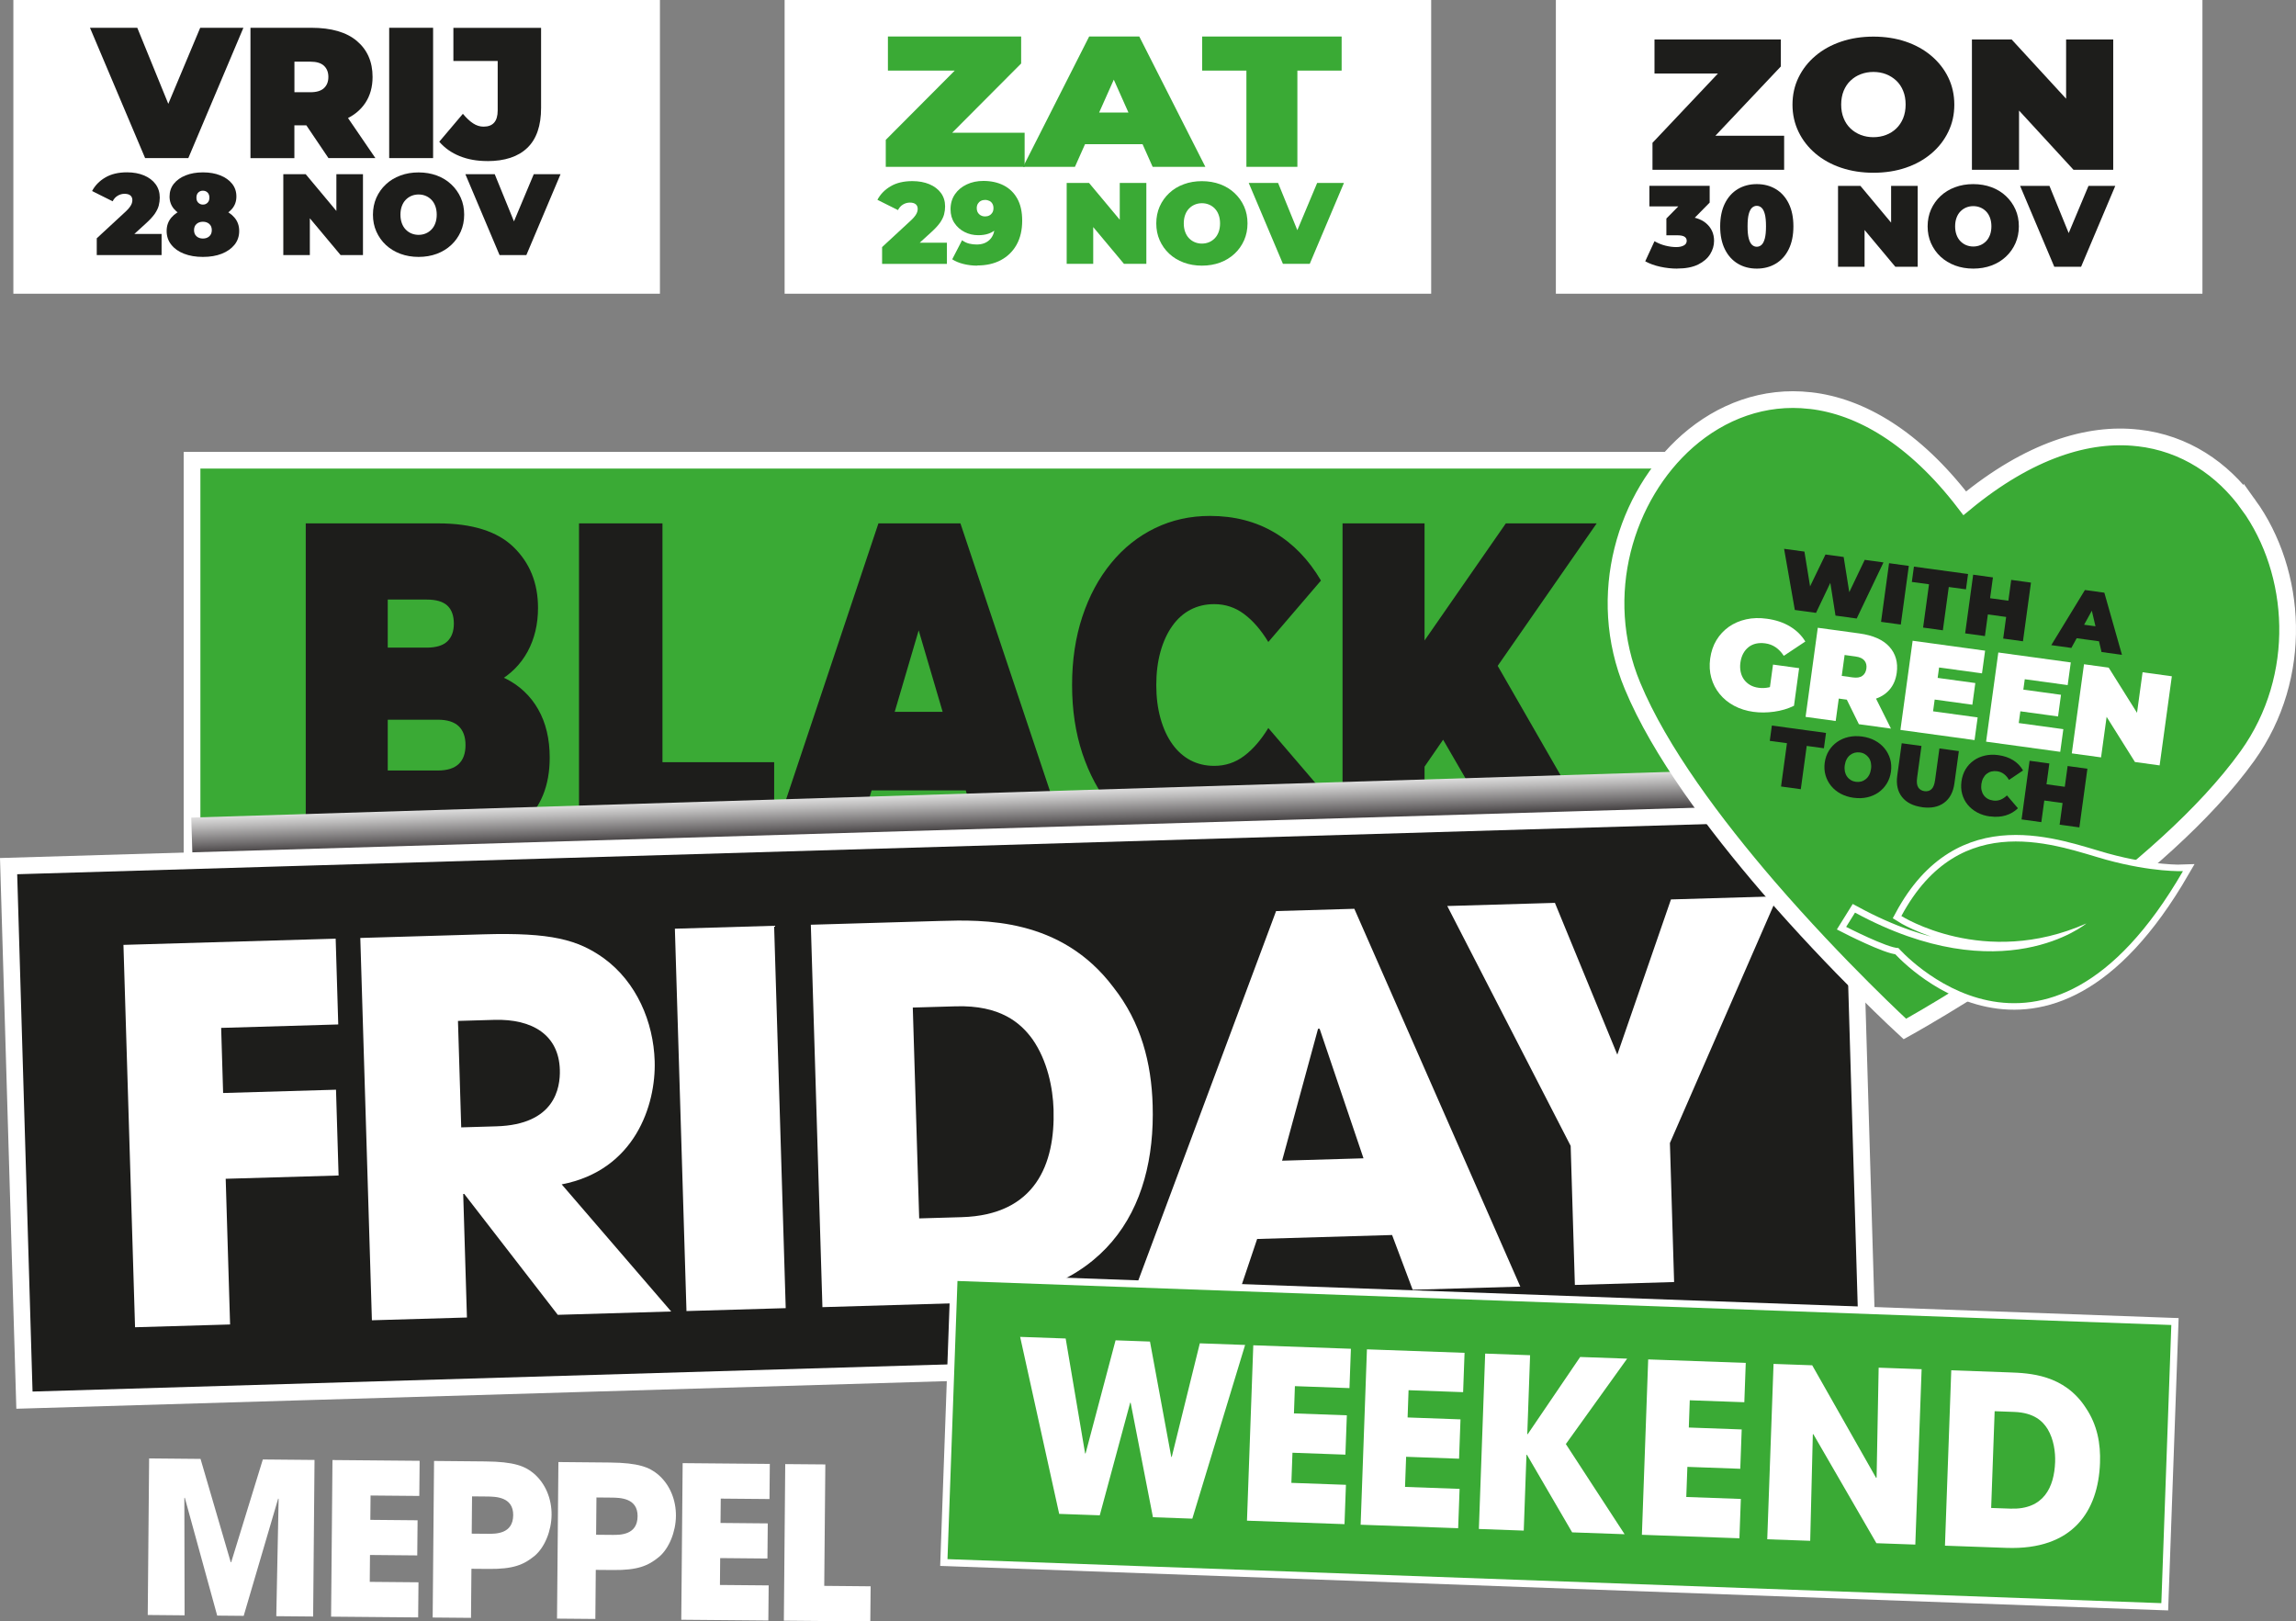 <?xml version="1.0" encoding="UTF-8"?>
<svg xmlns="http://www.w3.org/2000/svg" xmlns:xlink="http://www.w3.org/1999/xlink" viewBox="0 0 480.99 339.67">
  <rect x="0" y="0" width="480.99" height="339.67" fill="#808080" stroke="none"/>
  <defs>
    <style>
      .cls-1, .cls-2 {
        fill: #1d1d1b;
      }

      .cls-3 {
        isolation: isolate;
      }

      .cls-4 {
        fill: url(#Naamloos_verloop_3);
      }

      .cls-4, .cls-5 {
        mix-blend-mode: multiply;
      }

      .cls-6 {
        fill: #fff;
      }

      .cls-2, .cls-7, .cls-8 {
        stroke: #fff;
        stroke-miterlimit: 10;
      }

      .cls-2, .cls-8 {
        stroke-width: 3.5px;
      }

      .cls-5 {
        fill: none;
      }

      .cls-7 {
        stroke-width: 2.73px;
      }

      .cls-7, .cls-8, .cls-9 {
        fill: #3aaa35;
      }

      .cls-10 {
        clip-path: url(#clippath);
      }
    </style>
    <clipPath id="clippath">
      <rect class="cls-5" x="40.18" y="166.3" width="320.55" height="11.33" transform="translate(-5.23 6.29) rotate(-1.77)"/>
    </clipPath>
    <linearGradient id="Naamloos_verloop_3" data-name="Naamloos verloop 3" x1="439.5" y1="1675.27" x2="440.33" y2="1675.27" gradientTransform="translate(-28347.4 -5773.43) rotate(90) scale(13.51 -17.04)" gradientUnits="userSpaceOnUse">
      <stop offset="0" stop-color="#fff"/>
      <stop offset=".12" stop-color="#ebebeb"/>
      <stop offset=".36" stop-color="#bab9b9"/>
      <stop offset=".71" stop-color="#6b6869"/>
      <stop offset="1" stop-color="#231f20"/>
    </linearGradient>
  </defs>
  <g class="cls-3">
    <g id="Layer_2" data-name="Layer 2">
      <g id="Laag_1" data-name="Laag 1">
        <g>
          <rect class="cls-8" x="40.23" y="96.41" width="320.55" height="95.13"/>
          <g>
            <path class="cls-1" d="M64.05,177.38v-67.74h27.7c7.16,0,12.44,1.66,15.85,4.98,3.41,3.32,5.11,7.56,5.11,12.73,0,3.42-.73,6.47-2.18,9.15-1.46,2.68-3.57,4.79-6.33,6.34-2.77,1.55-6.17,2.32-10.22,2.32l1.48-5.23c4.05,0,7.54.74,10.48,2.23,2.94,1.48,5.21,3.63,6.81,6.44,1.6,2.81,2.41,6.18,2.41,10.11,0,5.87-1.86,10.45-5.59,13.74-3.73,3.29-9.17,4.94-16.33,4.94h-29.18ZM81.23,161.41h10.52c1.93,0,3.37-.45,4.33-1.35.96-.9,1.44-2.23,1.44-3.97s-.48-3.06-1.44-3.97c-.96-.9-2.41-1.35-4.33-1.35h-11.7v-15.1h9.33c1.97,0,3.42-.44,4.33-1.31.91-.87,1.37-2.11,1.37-3.73s-.46-2.94-1.37-3.77c-.91-.84-2.36-1.26-4.33-1.26h-8.15v35.81Z"/>
            <path class="cls-1" d="M121.3,177.38v-67.74h17.48v50.03h23.4v17.71h-40.88Z"/>
            <path class="cls-1" d="M161.36,177.38l22.66-67.74h17.18l22.66,67.74h-18.07l-16.74-56.9h6.81l-16.74,56.9h-17.77ZM174.83,165.57l4.44-16.45h23.84l4.44,16.45h-32.73Z"/>
            <path class="cls-1" d="M253.48,178.92c-4.15,0-7.99-.86-11.52-2.56-3.53-1.71-6.59-4.14-9.18-7.31-2.59-3.16-4.6-6.9-6.04-11.23-1.43-4.32-2.15-9.1-2.15-14.32s.72-10,2.15-14.32c1.43-4.32,3.44-8.06,6.04-11.23,2.59-3.16,5.65-5.6,9.18-7.31,3.53-1.71,7.37-2.56,11.52-2.56,5.08,0,9.59,1.16,13.51,3.48s7.17,5.68,9.74,10.06l-11.03,12.87c-1.53-2.52-3.22-4.47-5.07-5.85-1.85-1.39-3.94-2.08-6.26-2.08-1.83,0-3.48.39-4.96,1.16-1.48.77-2.75,1.9-3.81,3.39-1.06,1.48-1.89,3.27-2.48,5.37-.59,2.1-.89,4.44-.89,7.02s.3,4.92.89,7.02c.59,2.1,1.42,3.89,2.48,5.37,1.06,1.48,2.33,2.61,3.81,3.39,1.48.77,3.13,1.16,4.96,1.16,2.32,0,4.41-.69,6.26-2.08,1.85-1.39,3.54-3.34,5.07-5.85l11.03,12.87c-2.57,4.32-5.81,7.66-9.74,10.02s-8.43,3.53-13.51,3.53Z"/>
            <path class="cls-1" d="M281.25,177.38v-67.74h17.18v67.74h-17.18ZM296.87,162.86l-.96-25.06,19.55-28.16h19.03l-21.92,31.55-9.7,12.97-6,8.71ZM315.31,177.38l-15.25-26.32,11.33-15.68,24.14,42h-20.22Z"/>
          </g>
          <g class="cls-10">
            <rect class="cls-4" x="39.83" y="157.39" width="321.25" height="31.08" transform="translate(-5.25 6.28) rotate(-1.77)"/>
          </g>
          <rect class="cls-2" x="3.39" y="175.67" width="386.22" height="111.92" transform="translate(-6.8 5.95) rotate(-1.7)"/>
          <g>
            <path class="cls-6" d="M31.23,305.52l10.78.1,6.33,21.65h.09s6.63-21.53,6.63-21.53l10.83.1-.29,32.8-7.72-.07.49-24.56-.09-.09-7.23,24.58-5.55-.05-6.79-24.71-.09.09.05,24.56-7.72-.07.29-32.8Z"/>
            <path class="cls-6" d="M69.67,305.86l18.24.16-.07,7.36-10.21-.09-.05,5.1,9.9.09-.07,7.36-9.9-.09-.05,5.63,10.21.09-.07,7.36-18.24-.16.29-32.8Z"/>
            <path class="cls-6" d="M90.93,306.05l10.74.1c6.08.05,8.33,1.01,10.1,2.48,2.55,2.15,3.81,5.4,3.78,8.72-.03,3.32-1.44,6.81-3.54,8.57-2.28,1.89-4.51,2.8-9.61,2.75l-3.64-.03-.09,10.28-8.03-.07.29-32.8ZM98.82,321.28l3.42.03c1.6.01,5.24.05,5.27-3.9.03-3.86-3.69-3.89-5.51-3.91l-3.11-.03-.07,7.8Z"/>
            <path class="cls-6" d="M116.98,306.28l10.74.1c6.08.05,8.33,1.01,10.1,2.48,2.55,2.15,3.81,5.4,3.78,8.72-.03,3.32-1.44,6.81-3.54,8.57-2.28,1.89-4.51,2.8-9.61,2.75l-3.64-.03-.09,10.28-8.03-.07.29-32.8ZM124.88,321.51l3.42.03c1.6.01,5.24.05,5.27-3.9.03-3.86-3.69-3.89-5.51-3.91l-3.11-.03-.07,7.8Z"/>
            <path class="cls-6" d="M143.03,306.51l18.24.16-.07,7.36-10.21-.09-.05,5.1,9.9.09-.07,7.36-9.9-.09-.05,5.63,10.21.09-.07,7.36-18.24-.16.29-32.8Z"/>
            <path class="cls-6" d="M164.51,306.71l8.39.07-.23,25.44,9.72.09-.07,7.36-18.11-.16.29-32.8Z"/>
          </g>
          <g>
            <path class="cls-6" d="M25.88,197.94l44.44-1.3.54,17.97-24.53.72.41,13.64,23.65-.69.54,17.97-23.65.69.92,30.52-19.91.58-2.43-80.1Z"/>
            <path class="cls-6" d="M75.49,196.49l25.74-.76c14.3-.42,19.85,1.15,25.25,5,6.87,5,10.42,13.34,10.67,21.57.28,9.2-4.15,22.87-19.48,25.81l22.94,26.63-23.76.7-19.59-25.32h-.22s.78,25.88.78,25.88l-19.91.58-2.43-80.1ZM96.62,236.17l7.37-.22c12.21-.36,13.41-7.98,13.29-11.87-.22-7.25-5.72-10.67-13.75-10.43l-7.59.22.68,22.3Z"/>
            <path class="cls-6" d="M141.38,194.55l20.79-.61,2.43,80.1-20.79.61-2.43-80.1Z"/>
            <path class="cls-6" d="M169.87,193.72l26.95-.79c9.13-.27,25.41-.75,36.42,13.88,5.84,7.41,7.97,15.91,8.23,24.68.66,21.86-9.78,40.59-40.69,41.5l-28.49.84-2.43-80.1ZM192.55,255.24l8.91-.26c15.51-.45,19.59-11.19,19.25-22.56-.14-4.55-1.3-10.25-4.41-14.71-2.53-3.5-6.82-7.17-16.06-6.9l-9.02.26,1.34,44.16Z"/>
            <path class="cls-6" d="M263.36,259.55l-3.94,11.71-22.33.66,30.24-81.06,16.39-.48,34.77,79.15-22.55.66-4.31-11.47-28.27.83ZM268.59,243.15l17.05-.5-9.19-27.14h-.11s-.22,0-.22,0l-7.53,27.63Z"/>
            <path class="cls-6" d="M329.05,240.07l-25.86-50.27,22.55-.66,13.07,31.79,11.24-32.51,22.33-.66-22.55,51.69.88,29.12-20.79.61-.88-29.12Z"/>
          </g>
          <rect class="cls-9" x="296.78" y="174.12" width="59.79" height="255.94" transform="translate(13.06 617.73) rotate(-87.94)"/>
          <g>
            <path class="cls-6" d="M223.25,280.41l4.07,24.06h.1s6.28-23.69,6.28-23.69l7.21.26,4.46,24.17h.1s5.88-23.8,5.88-23.8l9.49.34-11.06,36.39-8.25-.3-4.67-23.98h-.1s-6.37,23.58-6.37,23.58l-8.5-.3-8.18-37.08,9.54.34Z"/>
            <path class="cls-6" d="M262.57,281.82l20.43.73-.3,8.24-11.43-.41-.2,5.71,11.08.4-.3,8.24-11.09-.4-.23,6.31,11.43.41-.3,8.24-20.43-.73,1.32-36.74Z"/>
            <path class="cls-6" d="M286.38,282.67l20.43.73-.3,8.24-11.43-.41-.2,5.71,11.08.4-.3,8.24-11.09-.4-.23,6.31,11.43.41-.3,8.24-20.43-.73,1.32-36.74Z"/>
            <path class="cls-6" d="M311.14,283.56l9.4.34-.59,16.53h.1s10.98-16.16,10.98-16.16l9.84.35-12.84,17.89,12.31,18.89-10.99-.39-9.47-16.25h-.1s-.57,15.88-.57,15.88l-9.4-.34,1.32-36.74Z"/>
            <path class="cls-6" d="M345.29,284.78l20.43.73-.3,8.24-11.43-.41-.2,5.71,11.08.4-.3,8.24-11.08-.4-.23,6.31,11.43.41-.3,8.24-20.43-.73,1.32-36.74Z"/>
            <path class="cls-6" d="M371.54,285.72l8.1.29,13.39,23.6.1-.1.43-23,9,.32-1.32,36.74-8.15-.29-13.22-22.85-.1.05-.55,22.3-9-.32,1.32-36.74Z"/>
            <path class="cls-6" d="M408.77,287.06l12.18.44c4.13.15,11.48.41,16.01,7.43,2.41,3.57,3.12,7.52,2.97,11.54-.36,10.03-5.63,18.29-19.6,17.79l-12.88-.46,1.32-36.74ZM417.14,315.9l4.03.14c7.01.25,9.17-4.54,9.36-9.76.07-2.09-.28-4.73-1.55-6.87-1.03-1.68-2.86-3.48-7.04-3.63l-4.08-.15-.73,20.26Z"/>
          </g>
          <path class="cls-6" d="M200.58,268.35l254.29,9.22-2.09,58.27-254.29-9.22,2.09-58.27ZM199.15,266.81l-.05,1.48-2.09,58.27-.05,1.48,1.48.05,254.29,9.22,1.48.05.05-1.48,2.09-58.28.05-1.48-1.48-.05-254.29-9.22-1.48-.05Z"/>
          <path class="cls-8" d="M471.06,105.77c-5.45-7.61-13.41-12.94-23.12-14.03h-.07c-10.36-1.19-22.8,2.58-36.27,13.69-10.63-13.88-21.9-20.31-32.31-21.51h-.07c-9.68-1.12-18.65,2.3-25.68,8.46h0c-13.04,11.46-19.44,32.37-11.55,51.29,5.68,13.7,17.22,29.07,28.43,42.1,14.6,16.92,28.63,29.79,28.63,29.79,2.68-1.48,18.1-10.23,34.73-22.44,13.65-10,28.09-22.29,37.06-34.79,11.93-16.67,10.37-38.48.22-52.57Z"/>
          <g>
            <path class="cls-1" d="M376,127.79l-2.25-12.82,4.26.58,1.76,10.81-2.14-.29,4.79-9.91,3.81.52,1.72,10.8-2.05-.28,4.74-9.92,3.93.54-5.61,11.75-4.44-.61-1.4-8.85,1.19.16-3.87,8.12-4.44-.61Z"/>
            <path class="cls-1" d="M394.06,130.27l1.68-12.29,4.14.57-1.68,12.29-4.14-.57Z"/>
            <path class="cls-1" d="M402.87,131.47l1.24-9.07-3.6-.49.44-3.21,11.34,1.55-.44,3.21-3.6-.49-1.24,9.07-4.14-.57Z"/>
            <path class="cls-1" d="M411.68,132.68l1.68-12.29,4.14.57-1.68,12.29-4.14-.57ZM416.16,128.68l.47-3.4,4.39.6-.47,3.4-4.39-.6ZM419.65,133.77l1.68-12.29,4.14.57-1.68,12.29-4.14-.57Z"/>
            <path class="cls-1" d="M429.72,135.15l7.05-11.55,4.07.56,3.69,13.02-4.28-.59-2.55-10.86,1.61.22-5.38,9.78-4.21-.58ZM433.21,133.45l1.46-2.84,5.65.77.64,3.13-7.76-1.06Z"/>
            <path class="cls-6" d="M367.36,149.13c-1.51-.21-2.87-.63-4.08-1.28s-2.22-1.47-3.03-2.47c-.82-1-1.4-2.13-1.75-3.39-.35-1.26-.43-2.61-.23-4.05.2-1.44.63-2.72,1.31-3.84.68-1.12,1.55-2.05,2.61-2.8,1.06-.74,2.27-1.26,3.62-1.56s2.8-.34,4.35-.12c1.85.25,3.46.79,4.82,1.61,1.36.82,2.44,1.87,3.22,3.16l-4.51,3c-.5-.76-1.06-1.35-1.7-1.79-.64-.44-1.37-.72-2.21-.83-.69-.09-1.33-.07-1.92.06-.59.14-1.11.38-1.56.74-.45.36-.82.8-1.11,1.34-.29.54-.49,1.17-.59,1.9-.1.69-.07,1.34.06,1.95.13.61.37,1.14.7,1.6.34.46.76.84,1.27,1.14s1.11.49,1.78.58c.71.1,1.42.07,2.13-.08.71-.15,1.48-.46,2.33-.94l2.93,4.8c-1.24.61-2.62,1.02-4.14,1.23-1.51.21-2.96.22-4.33.03ZM375.82,147.87l-5.36-1.55.97-7.1,5.47.75-1.08,7.9Z"/>
            <path class="cls-6" d="M378.25,150.18l2.56-18.67,8.72,1.19c2.86.39,4.96,1.32,6.28,2.79s1.83,3.29,1.54,5.45c-.2,1.44-.71,2.63-1.55,3.58-.84.95-1.93,1.61-3.27,1.98-1.35.38-2.89.45-4.63.21l-5.5-.75,3.16-2.2-1,7.28-6.29-.86ZM385.44,144.45l-2.41-3.24,5.1.7c.87.12,1.54.01,2.01-.32.47-.33.75-.84.85-1.52.09-.68-.04-1.24-.41-1.69-.36-.45-.98-.73-1.85-.85l-5.1-.7,3.19-2.47-1.38,10.08ZM389.42,151.71l-3.66-7.43,6.67.91,3.71,7.44-6.72-.92Z"/>
            <path class="cls-6" d="M398.12,152.9l2.56-18.67,15.18,2.08-.65,4.75-8.99-1.23-1.26,9.18,9.34,1.28-.65,4.75-15.53-2.13ZM404.87,146.49l.62-4.54,8.32,1.14-.62,4.54-8.32-1.14Z"/>
            <path class="cls-6" d="M416.07,155.36l2.56-18.67,15.18,2.08-.65,4.75-8.99-1.23-1.26,9.18,9.34,1.28-.65,4.75-15.53-2.13ZM422.82,148.95l.62-4.54,8.32,1.14-.62,4.54-8.32-1.14Z"/>
            <path class="cls-6" d="M434.02,157.82l2.56-18.67,5.17.71,7.94,12.66-2.4-.33,1.56-11.36,6.13.84-2.56,18.67-5.17-.71-7.94-12.66,2.4.33-1.56,11.36-6.13-.84Z"/>
            <path class="cls-1" d="M373.11,164.76l1.24-9.07-3.6-.49.44-3.21,11.34,1.55-.44,3.21-3.6-.49-1.24,9.07-4.14-.57Z"/>
            <path class="cls-1" d="M388.32,167.13c-.99-.14-1.89-.42-2.7-.85s-1.48-.98-2.02-1.64c-.54-.67-.93-1.41-1.17-2.24-.24-.83-.29-1.71-.17-2.63.13-.94.42-1.77.87-2.5.45-.73,1.03-1.34,1.73-1.84.7-.49,1.49-.84,2.39-1.04.89-.2,1.83-.23,2.83-.1,1.01.14,1.91.42,2.71.85.8.43,1.47.98,2.01,1.64.54.66.93,1.41,1.17,2.23s.29,1.71.17,2.64c-.13.92-.42,1.76-.87,2.49-.45.74-1.03,1.35-1.73,1.85-.7.49-1.49.84-2.38,1.04s-1.83.23-2.84.09ZM388.78,163.78c.39.05.76.03,1.11-.06.35-.09.67-.26.96-.49.29-.23.53-.52.72-.88.19-.36.32-.78.39-1.26.07-.48.05-.92-.03-1.32s-.24-.75-.45-1.05c-.22-.3-.48-.54-.79-.73-.31-.19-.66-.31-1.05-.36-.39-.05-.75-.03-1.11.06-.35.1-.67.26-.96.49-.29.23-.53.52-.72.88-.19.36-.32.78-.39,1.26-.07.48-.05.92.03,1.32.09.4.24.75.46,1.05.21.3.48.54.79.73.31.19.66.31,1.05.36Z"/>
            <path class="cls-1" d="M402.65,169.09c-1.88-.26-3.28-.97-4.2-2.13-.91-1.16-1.25-2.66-.99-4.5l.93-6.76,4.14.57-.91,6.63c-.13.94-.05,1.62.24,2.06.29.44.72.7,1.29.78.58.08,1.07-.05,1.46-.4.39-.35.64-.99.77-1.92l.91-6.63,4.07.56-.93,6.76c-.25,1.84-.97,3.19-2.17,4.07-1.19.87-2.73,1.18-4.61.92Z"/>
            <path class="cls-1" d="M416.88,171.04c-.98-.13-1.87-.41-2.67-.84-.79-.42-1.46-.97-2-1.62s-.92-1.4-1.15-2.23c-.23-.83-.28-1.72-.15-2.67.13-.95.42-1.79.86-2.53.45-.74,1.02-1.35,1.71-1.84.69-.49,1.48-.83,2.36-1.03.88-.2,1.81-.23,2.79-.09,1.21.17,2.24.52,3.12,1.07.87.55,1.56,1.26,2.06,2.14l-2.94,1.98c-.3-.51-.65-.92-1.06-1.23-.41-.31-.88-.51-1.43-.58-.43-.06-.83-.04-1.2.05-.37.09-.7.26-.99.49-.29.23-.53.53-.72.89-.19.36-.32.78-.39,1.24-.06.47-.05.9.04,1.3.09.4.24.75.46,1.05.21.3.49.55.82.74.33.19.71.31,1.15.37.55.08,1.06.02,1.54-.17.47-.19.92-.49,1.35-.9l2.3,2.69c-.72.7-1.57,1.2-2.56,1.5-.99.3-2.09.37-3.29.2Z"/>
            <path class="cls-1" d="M423.5,171.66l1.68-12.29,4.14.57-1.68,12.29-4.14-.57ZM427.98,167.66l.47-3.4,4.39.6-.47,3.4-4.39-.6ZM431.47,172.76l1.68-12.29,4.14.57-1.68,12.29-4.14-.57Z"/>
          </g>
          <g>
            <path class="cls-7" d="M397.7,198.6s30.22,34.68,59.61-16.11c0,0-6.4.28-16.12-2.4-9.71-2.69-30.45-11.31-42.87,11.8,0,0,17.3,11.05,38.76,1.56,0,0-17.5,14.53-48.47-2.27l-1.86,2.99s8.65,4.43,10.94,4.43Z"/>
            <path class="cls-9" d="M397.7,198.6s30.22,34.68,59.61-16.11c0,0-6.4.28-16.12-2.4-9.71-2.69-30.45-11.31-42.87,11.8,0,0,17.3,11.05,38.76,1.56,0,0-17.5,14.53-48.47-2.27l-1.86,2.99s8.65,4.43,10.94,4.43Z"/>
          </g>
        </g>
        <g>
          <rect class="cls-6" x="2.8" width="135.45" height="61.53"/>
          <rect class="cls-6" x="164.37" width="135.45" height="61.53"/>
          <rect class="cls-6" x="325.94" width="135.45" height="61.53"/>
          <g>
            <path class="cls-1" d="M30.4,33.12L18.85,5.82h9.91l9.4,23.05h-5.89l9.67-23.05h9.05l-11.54,27.3h-9.05Z"/>
            <path class="cls-1" d="M52.47,33.12V5.82h12.75c4.19,0,7.37.92,9.55,2.77,2.18,1.85,3.28,4.35,3.28,7.53,0,2.11-.51,3.92-1.52,5.44-1.01,1.52-2.45,2.69-4.31,3.49-1.86.81-4.06,1.21-6.61,1.21h-8.03l4.09-3.78v10.65h-9.2ZM61.68,23.49l-4.09-4.17h7.45c1.27,0,2.22-.29,2.83-.86.61-.57.92-1.35.92-2.34s-.31-1.77-.92-2.34c-.61-.57-1.55-.86-2.83-.86h-7.45l4.09-4.17v14.74ZM68.81,33.12l-6.71-9.94h9.75l6.79,9.94h-9.83Z"/>
            <path class="cls-1" d="M81.53,33.12V5.82h9.2v27.3h-9.2Z"/>
            <path class="cls-1" d="M102.08,33.74c-2.13,0-4.06-.34-5.77-1.03-1.72-.69-3.15-1.7-4.29-3.02l4.95-5.85c.73.88,1.44,1.55,2.15,2.01.7.46,1.43.68,2.18.68,1.98,0,2.96-1.13,2.96-3.39v-10.37h-9.28v-6.94h18.37v16.77c0,3.74-.96,6.54-2.89,8.38-1.92,1.85-4.72,2.77-8.38,2.77Z"/>
            <path class="cls-1" d="M20.27,53.43v-3.51l6.12-5.66c.39-.37.67-.69.86-.97.19-.27.31-.52.38-.74.06-.22.1-.42.1-.62,0-.42-.14-.75-.41-.98-.27-.23-.69-.35-1.23-.35-.5,0-.98.13-1.43.4s-.81.66-1.06,1.17l-4.31-2.15c.61-1.16,1.53-2.11,2.76-2.83,1.23-.73,2.75-1.09,4.57-1.09,1.34,0,2.52.22,3.56.65,1.03.44,1.84,1.05,2.42,1.84.58.79.87,1.73.87,2.81,0,.55-.07,1.1-.21,1.65-.14.55-.42,1.12-.83,1.73-.42.6-1.04,1.28-1.86,2.02l-4.6,4.19-.9-1.98h8.78v4.43h-13.58Z"/>
            <path class="cls-1" d="M42.51,53.82c-1.5,0-2.82-.22-3.96-.67-1.14-.44-2.03-1.07-2.67-1.89-.65-.81-.97-1.77-.97-2.87s.33-2.03.99-2.81c.66-.77,1.56-1.36,2.71-1.77,1.15-.4,2.44-.6,3.9-.6s2.75.2,3.9.6,2.05.99,2.71,1.77c.66.77.99,1.71.99,2.81s-.32,2.05-.97,2.87c-.65.81-1.54,1.44-2.67,1.89s-2.46.67-3.96.67ZM42.51,45.98c-1.32,0-2.51-.19-3.57-.57-1.06-.38-1.89-.93-2.5-1.65s-.92-1.58-.92-2.6.3-1.92.9-2.67c.6-.75,1.42-1.33,2.47-1.75,1.05-.42,2.26-.63,3.63-.63s2.58.21,3.63.63c1.05.42,1.87,1,2.47,1.75.6.75.9,1.64.9,2.67s-.31,1.88-.92,2.6-1.44,1.27-2.49,1.65c-1.05.38-2.24.57-3.58.57ZM42.51,49.97c.55,0,1-.16,1.34-.47.35-.31.52-.75.52-1.29s-.17-.98-.52-1.29c-.35-.31-.79-.47-1.34-.47s-1,.16-1.34.47c-.35.31-.52.75-.52,1.29s.17.98.52,1.29c.35.31.79.47,1.34.47ZM42.51,42.86c.39,0,.71-.13.97-.39s.39-.61.39-1.06-.13-.83-.39-1.08c-.26-.25-.58-.38-.97-.38s-.71.12-.97.38c-.26.25-.39.61-.39,1.08s.13.81.39,1.06.58.39.97.39Z"/>
            <path class="cls-1" d="M59.35,53.43v-16.94h4.69l8.61,10.31h-2.18v-10.31h5.57v16.94h-4.69l-8.62-10.31h2.18v10.31h-5.57Z"/>
            <path class="cls-1" d="M87.69,53.82c-1.37,0-2.64-.22-3.81-.65-1.17-.44-2.18-1.05-3.04-1.85-.86-.8-1.52-1.74-2-2.82-.48-1.08-.71-2.26-.71-3.53s.24-2.47.71-3.54c.48-1.07,1.14-2.01,2-2.81.85-.8,1.87-1.42,3.04-1.85,1.17-.44,2.44-.65,3.81-.65s2.66.22,3.82.65,2.17,1.05,3.02,1.85c.85.8,1.52,1.73,2,2.81.48,1.07.71,2.25.71,3.54s-.24,2.45-.71,3.53c-.48,1.08-1.14,2.02-2,2.82-.86.8-1.86,1.42-3.02,1.85s-2.44.65-3.82.65ZM87.69,49.2c.53,0,1.03-.1,1.49-.29.46-.19.86-.47,1.21-.83.35-.36.62-.81.81-1.33.19-.52.29-1.12.29-1.78s-.1-1.25-.29-1.78c-.19-.52-.46-.97-.81-1.33-.35-.36-.75-.64-1.21-.83-.46-.19-.96-.29-1.49-.29s-1.03.1-1.49.29c-.46.19-.86.47-1.21.83-.35.36-.62.81-.81,1.33-.19.52-.29,1.12-.29,1.78s.1,1.25.29,1.78c.19.52.46.97.81,1.33.35.36.75.64,1.21.83.46.19.96.29,1.49.29Z"/>
            <path class="cls-1" d="M104.65,53.43l-7.16-16.94h6.15l5.83,14.3h-3.65l6-14.3h5.61l-7.16,16.94h-5.61Z"/>
          </g>
          <g>
            <path class="cls-9" d="M185.56,34.95v-5.65l17.64-17.71,1.31,3.2h-18.5v-7.14h27.91v5.65l-17.64,17.71-1.31-3.2h19.68v7.14h-29.09Z"/>
            <path class="cls-9" d="M214.33,34.95l13.84-27.3h10.5l13.84,27.3h-11.04l-10.22-22.93h4.16l-10.22,22.93h-10.86ZM222.56,30.2l2.71-6.63h14.57l2.71,6.63h-20Z"/>
            <path class="cls-9" d="M261.11,34.95V14.79h-9.27v-7.14h29.22v7.14h-9.27v20.16h-10.68Z"/>
            <path class="cls-9" d="M184.79,55.27v-3.51l6.12-5.66c.39-.37.67-.69.86-.97.19-.27.31-.52.38-.74.06-.22.1-.42.1-.62,0-.42-.14-.75-.41-.98-.27-.23-.69-.35-1.23-.35-.5,0-.98.13-1.43.4s-.81.66-1.06,1.17l-4.31-2.15c.61-1.16,1.53-2.11,2.76-2.83,1.23-.73,2.75-1.09,4.57-1.09,1.34,0,2.52.22,3.56.65,1.03.44,1.84,1.05,2.42,1.84.58.79.87,1.73.87,2.81,0,.55-.07,1.1-.21,1.65-.14.55-.42,1.12-.83,1.73-.42.6-1.04,1.28-1.86,2.02l-4.6,4.19-.9-1.98h8.78v4.43h-13.58Z"/>
            <path class="cls-9" d="M204.73,55.65c-1,0-1.96-.12-2.89-.35-.93-.23-1.71-.56-2.36-.98l2.06-3.99c.5.35,1,.59,1.51.71s1.03.18,1.56.18c1.15,0,2.06-.34,2.75-1.03s1.03-1.68,1.03-2.99v-1.43l1.31.94c-.31.55-.68,1.01-1.12,1.39-.44.38-.96.67-1.56.87-.6.2-1.29.3-2.08.3-1.03,0-1.99-.22-2.87-.67s-1.59-1.07-2.13-1.89c-.54-.81-.81-1.77-.81-2.87,0-1.21.31-2.26.92-3.15.61-.89,1.44-1.57,2.48-2.06s2.2-.73,3.47-.73c1.61,0,3.03.31,4.25.93,1.22.62,2.17,1.54,2.86,2.77.69,1.23,1.03,2.77,1.03,4.62,0,1.98-.4,3.67-1.19,5.07s-1.89,2.46-3.29,3.21c-1.4.74-3.04,1.11-4.91,1.11ZM206.37,45.34c.34,0,.64-.07.91-.22.27-.15.47-.35.62-.6.15-.26.22-.56.22-.92s-.07-.66-.22-.92c-.15-.26-.35-.46-.62-.59s-.57-.21-.91-.21-.64.07-.9.21c-.26.14-.46.33-.62.59-.15.26-.23.56-.23.92,0,.53.17.96.5,1.27s.75.47,1.25.47Z"/>
            <path class="cls-9" d="M223.46,55.27v-16.94h4.69l8.61,10.31h-2.18v-10.31h5.57v16.94h-4.69l-8.62-10.31h2.18v10.31h-5.57Z"/>
            <path class="cls-9" d="M251.79,55.65c-1.37,0-2.64-.22-3.81-.65-1.17-.44-2.18-1.05-3.04-1.85-.86-.8-1.52-1.74-2-2.82-.48-1.08-.71-2.26-.71-3.53s.24-2.47.71-3.54c.48-1.07,1.14-2.01,2-2.81.85-.8,1.87-1.42,3.04-1.85,1.17-.44,2.44-.65,3.81-.65s2.66.22,3.82.65,2.17,1.05,3.02,1.85c.85.8,1.52,1.73,2,2.81.48,1.07.71,2.25.71,3.54s-.24,2.45-.71,3.53c-.48,1.08-1.14,2.02-2,2.82-.86.8-1.86,1.42-3.02,1.85s-2.44.65-3.82.65ZM251.79,51.03c.53,0,1.03-.1,1.49-.29.46-.19.86-.47,1.21-.83.35-.36.62-.81.81-1.33.19-.52.29-1.12.29-1.78s-.1-1.25-.29-1.78c-.19-.52-.46-.97-.81-1.33-.35-.36-.75-.64-1.21-.83-.46-.19-.96-.29-1.49-.29s-1.03.1-1.49.29c-.46.19-.86.47-1.21.83-.35.36-.62.81-.81,1.33-.19.52-.29,1.12-.29,1.78s.1,1.25.29,1.78c.19.52.46.97.81,1.33.35.36.75.64,1.21.83.46.19.96.29,1.49.29Z"/>
            <path class="cls-9" d="M268.76,55.27l-7.16-16.94h6.15l5.83,14.3h-3.65l6-14.3h5.61l-7.16,16.94h-5.61Z"/>
          </g>
          <g>
            <path class="cls-1" d="M346.18,35.57v-5.65l16.73-17.71,1.24,3.2h-17.55v-7.14h26.47v5.65l-16.73,17.71-1.24-3.2h18.66v7.14h-27.58Z"/>
            <path class="cls-1" d="M392.46,36.19c-2.43,0-4.68-.35-6.76-1.05-2.07-.7-3.87-1.7-5.38-2.98-1.52-1.29-2.7-2.8-3.54-4.54-.84-1.74-1.27-3.64-1.27-5.69s.42-3.98,1.27-5.71c.84-1.73,2.02-3.24,3.54-4.52,1.52-1.29,3.31-2.28,5.38-2.98,2.07-.7,4.33-1.05,6.76-1.05s4.72.35,6.78,1.05c2.06.7,3.85,1.7,5.36,2.98,1.52,1.29,2.7,2.79,3.54,4.52.84,1.73,1.27,3.63,1.27,5.71s-.42,3.95-1.27,5.69c-.84,1.74-2.02,3.26-3.54,4.54-1.52,1.29-3.3,2.28-5.36,2.98-2.06.7-4.32,1.05-6.78,1.05ZM392.46,28.74c.94,0,1.82-.16,2.64-.47.82-.31,1.53-.76,2.15-1.35.61-.59,1.09-1.3,1.44-2.15.34-.84.52-1.8.52-2.87s-.17-2.02-.52-2.87c-.34-.84-.82-1.56-1.44-2.14-.62-.58-1.33-1.03-2.15-1.35-.81-.31-1.69-.47-2.64-.47s-1.82.16-2.64.47c-.82.31-1.53.76-2.15,1.35-.62.58-1.09,1.3-1.44,2.14-.34.85-.52,1.8-.52,2.87s.17,2.02.52,2.87c.34.85.82,1.56,1.44,2.15.61.58,1.33,1.03,2.15,1.35.81.31,1.69.47,2.64.47Z"/>
            <path class="cls-1" d="M413.1,35.57V8.27h8.32l15.27,16.61h-3.86V8.27h9.87v27.3h-8.32l-15.27-16.61h3.86v16.61h-9.87Z"/>
            <path class="cls-1" d="M351.34,56.27c-1.16,0-2.34-.13-3.53-.39s-2.24-.64-3.15-1.14l1.94-4.21c.73.42,1.49.73,2.29.93.8.2,1.55.3,2.26.3.65,0,1.17-.11,1.58-.33.41-.22.62-.54.62-.98,0-.37-.15-.66-.46-.86-.31-.2-.82-.3-1.55-.3h-2.25v-3.51l4.38-4.45.51,1.91h-8.45v-4.31h12.63v3.51l-4.38,4.45-2.73-1.55h1.5c2.13,0,3.75.48,4.86,1.43,1.11.95,1.67,2.18,1.67,3.68,0,.97-.27,1.9-.81,2.78s-1.38,1.61-2.52,2.18c-1.14.56-2.61.85-4.42.85Z"/>
            <path class="cls-1" d="M368.03,56.27c-1.5,0-2.83-.35-3.98-1.04s-2.06-1.7-2.71-3.02c-.65-1.32-.98-2.92-.98-4.79s.33-3.47.98-4.79c.65-1.32,1.56-2.33,2.71-3.02,1.15-.69,2.48-1.04,3.98-1.04s2.83.35,3.98,1.04c1.15.69,2.06,1.7,2.71,3.02.65,1.32.98,2.92.98,4.79s-.33,3.47-.98,4.79-1.56,2.33-2.71,3.02-2.48,1.04-3.98,1.04ZM368.03,51.69c.37,0,.7-.13.99-.39.29-.26.52-.7.69-1.33.17-.63.25-1.48.25-2.56s-.08-1.96-.25-2.58-.4-1.06-.69-1.32c-.29-.26-.62-.39-.99-.39s-.7.13-.99.39c-.29.26-.52.7-.69,1.32s-.25,1.48-.25,2.58.08,1.94.25,2.56c.17.63.4,1.07.69,1.33.29.26.62.39.99.39Z"/>
            <path class="cls-1" d="M385.05,55.88v-16.94h4.69l8.61,10.31h-2.18v-10.31h5.57v16.94h-4.69l-8.62-10.31h2.18v10.31h-5.57Z"/>
            <path class="cls-1" d="M413.38,56.27c-1.37,0-2.64-.22-3.81-.65-1.17-.44-2.18-1.05-3.04-1.85-.86-.8-1.52-1.74-2-2.82-.48-1.08-.71-2.26-.71-3.53s.24-2.47.71-3.54c.48-1.07,1.14-2.01,2-2.81.85-.8,1.87-1.42,3.04-1.85,1.17-.44,2.44-.65,3.81-.65s2.66.22,3.82.65,2.17,1.05,3.02,1.85c.85.8,1.52,1.73,2,2.81.48,1.07.71,2.25.71,3.54s-.24,2.45-.71,3.53c-.48,1.08-1.14,2.02-2,2.82-.86.8-1.86,1.42-3.02,1.85s-2.44.65-3.82.65ZM413.38,51.64c.53,0,1.03-.1,1.49-.29.46-.19.86-.47,1.21-.83.35-.36.62-.81.81-1.33.19-.52.29-1.12.29-1.78s-.1-1.25-.29-1.78c-.19-.52-.46-.97-.81-1.33-.35-.36-.75-.64-1.21-.83-.46-.19-.96-.29-1.49-.29s-1.03.1-1.49.29c-.46.19-.86.47-1.21.83-.35.36-.62.81-.81,1.33-.19.52-.29,1.12-.29,1.78s.1,1.25.29,1.78c.19.52.46.97.81,1.33.35.36.75.64,1.21.83.46.19.96.29,1.49.29Z"/>
            <path class="cls-1" d="M430.35,55.88l-7.16-16.94h6.15l5.83,14.3h-3.65l6-14.3h5.61l-7.16,16.94h-5.61Z"/>
          </g>
        </g>
      </g>
    </g>
  </g>
</svg>